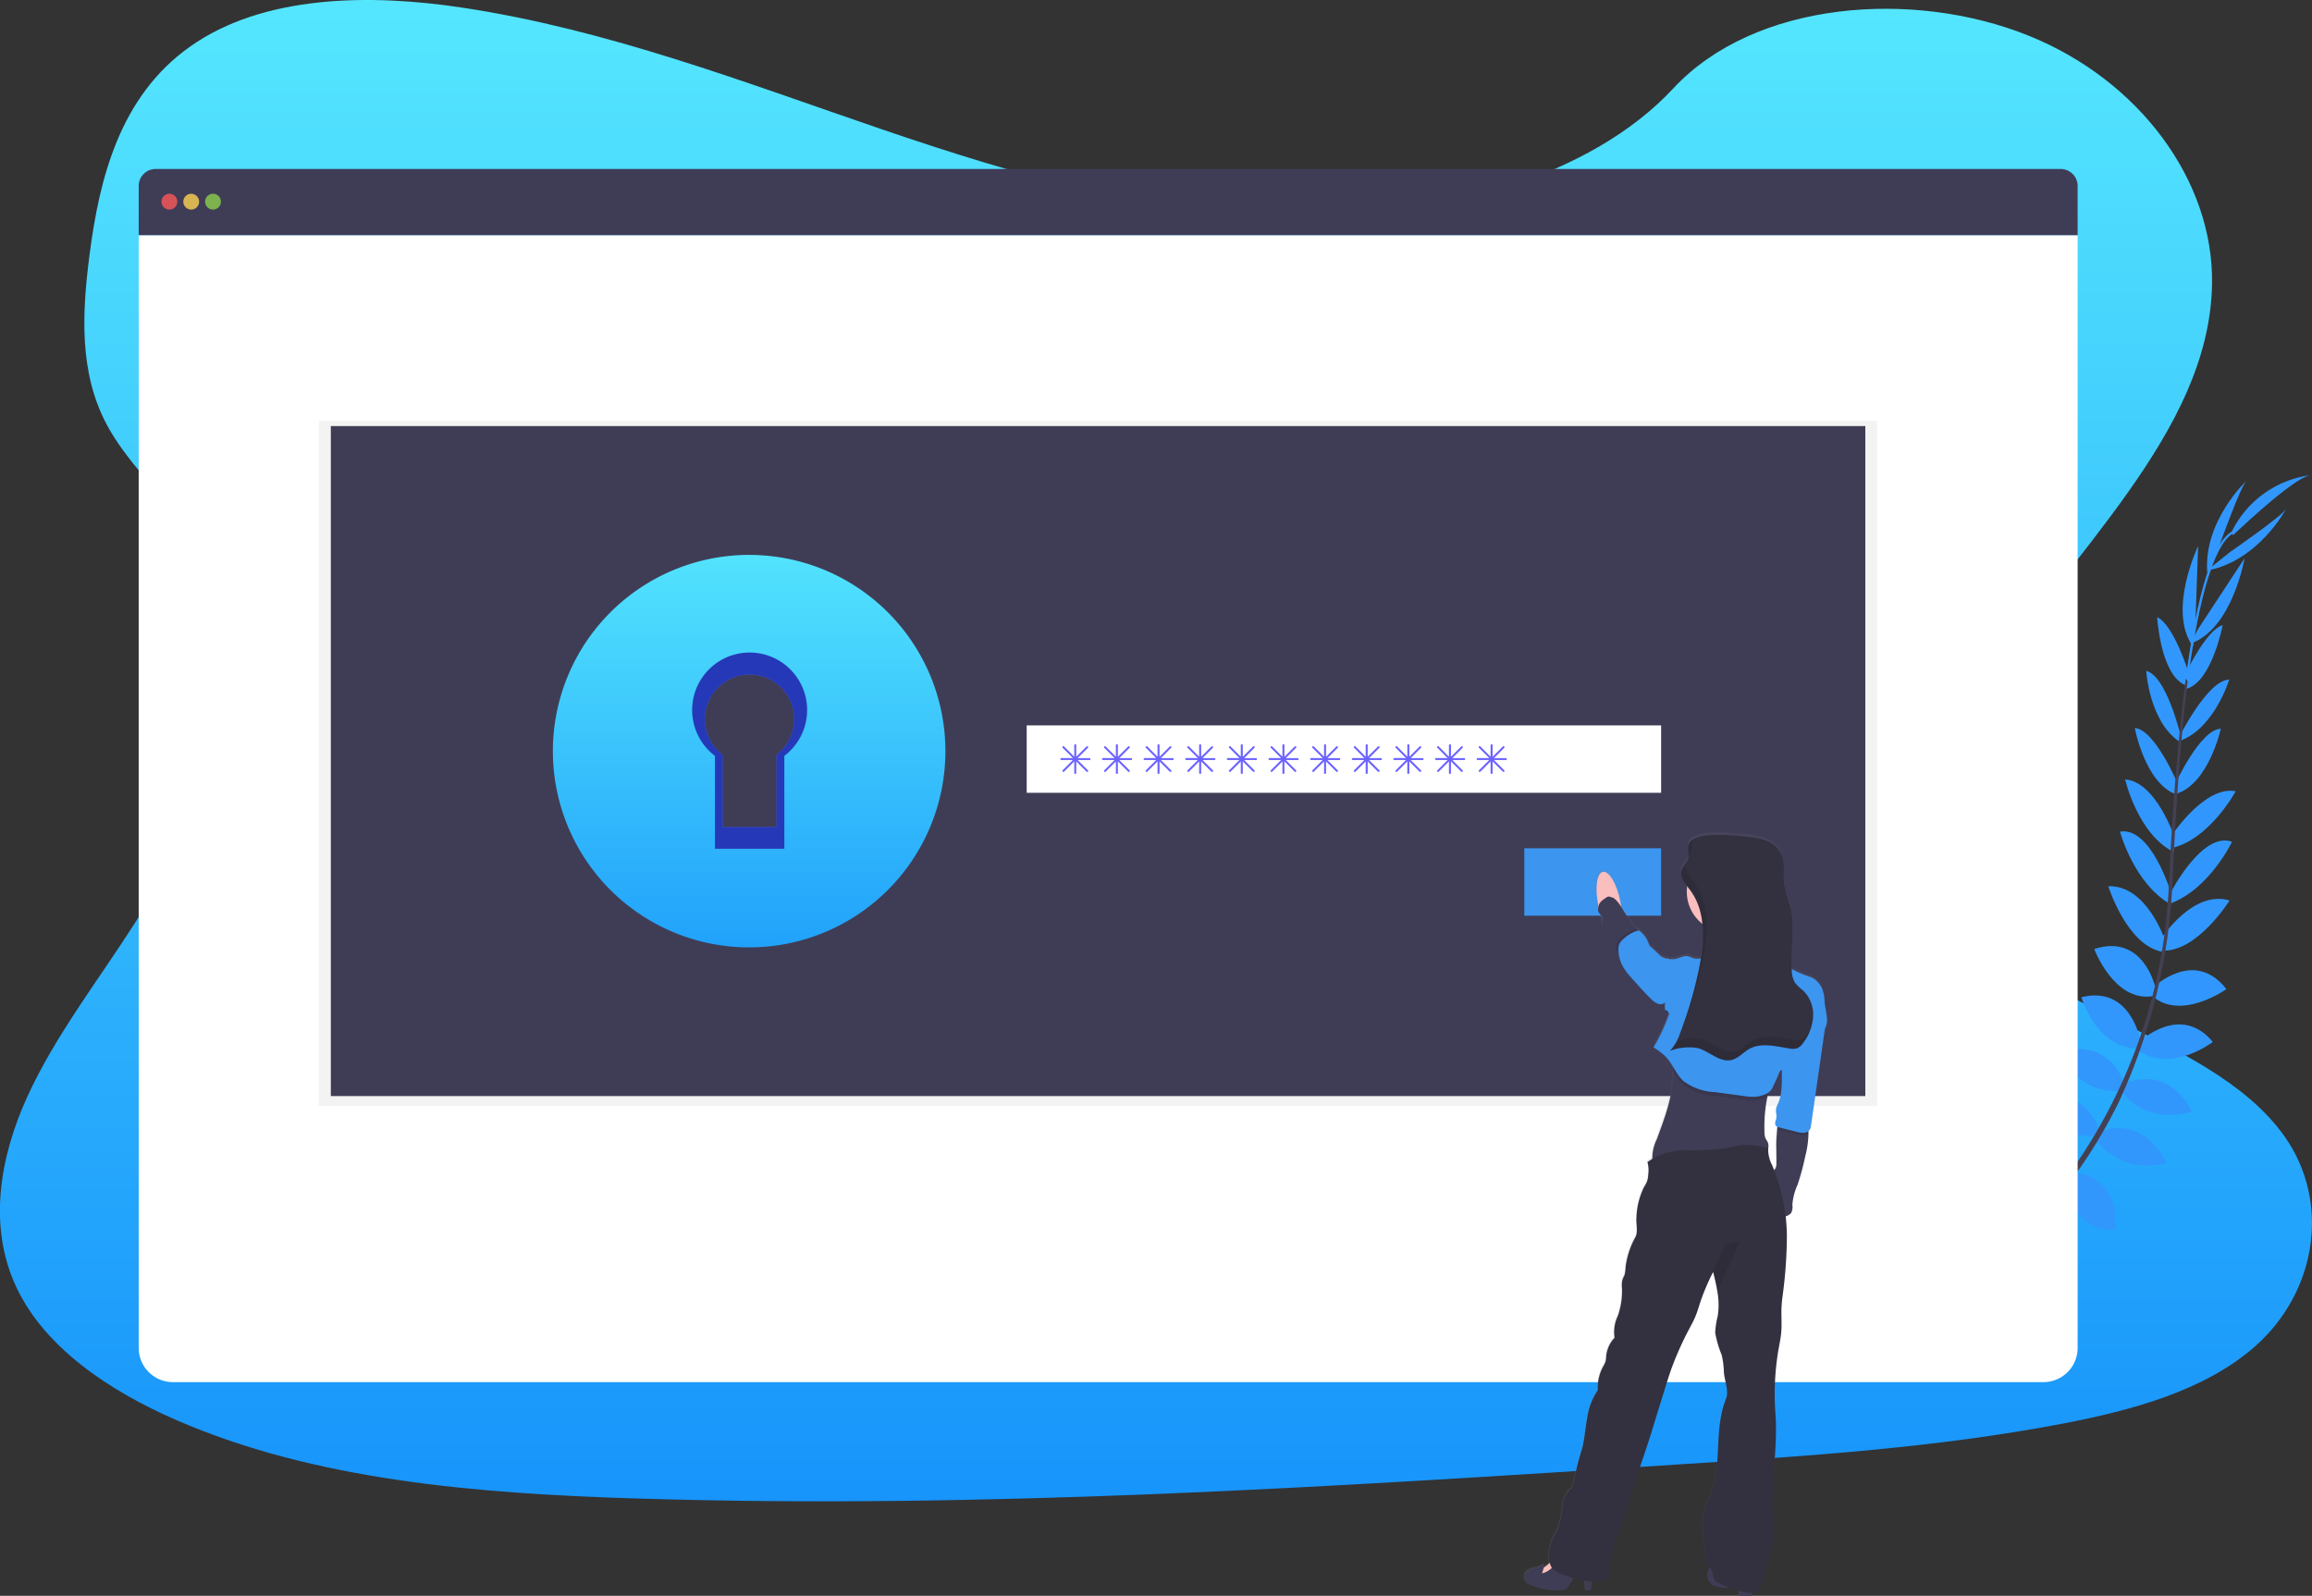 <svg xmlns="http://www.w3.org/2000/svg" xmlns:xlink="http://www.w3.org/1999/xlink" width="229" height="158.085" viewBox="0 0 229 158.085"><rect x="0" y="0" width="229" height="158.085" fill="#333333" stroke="none"/><defs><style>.a{fill:url(#a);}.b{fill:#6c63ff;}.c{fill:#3197fc;}.d{fill:#3197ff;}.e{fill:#444053;}.f{fill:#3f3d56;}.g{fill:#fff;}.h{fill:#fa5959;}.h,.i,.j{opacity:0.8;}.i{fill:#fed253;}.j{fill:#8ccf4d;}.k{opacity:0.05;}.l{fill:#0f2ca2;opacity:0.76;}.m{fill:url(#b);}.n{fill:#3c95ef;}.o{fill:url(#c);}.p{fill:#fbbebe;}.q,.s{opacity:0.1;}.r{fill:#33313f;}</style><linearGradient id="a" x1="0.5" x2="0.5" y2="1" gradientUnits="objectBoundingBox"><stop offset="0" stop-color="#55e7fe"/><stop offset="1" stop-color="#1794fb"/></linearGradient><linearGradient id="b" x1="0.5" x2="0.5" y2="1" gradientUnits="objectBoundingBox"><stop offset="0" stop-color="#52e3fd"/><stop offset="1" stop-color="#21a2fb"/></linearGradient><linearGradient id="c" y1="0.5" x2="1" y2="0.5" gradientUnits="objectBoundingBox"><stop offset="0" stop-color="gray" stop-opacity="0.251"/><stop offset="0.54" stop-color="gray" stop-opacity="0.122"/><stop offset="1" stop-color="gray" stop-opacity="0.102"/></linearGradient></defs><g transform="translate(0 0.006)"><path class="a" d="M146.439,68.979c-14.679.02-28.807-4.141-42.321-8.764s-26.924-9.8-41.33-11.992c-9.265-1.41-19.8-1.28-27.042,3.839-6.971,4.925-8.99,13.076-9.964,20.607-.732,5.665-1.07,11.611,1.673,16.793,1.9,3.6,5.164,6.563,7.462,9.991,8.02,11.927,3.2,27.164-4.6,39.368-3.654,5.726-7.935,11.215-10.7,17.269s-3.9,12.919-1.078,18.895c2.792,5.922,9.1,10.221,15.869,13.157,13.746,5.974,29.75,7.254,45.324,7.747,34.474,1.094,69.016-1.137,103.465-3.368,12.748-.825,25.553-1.655,38.038-4.045,6.932-1.326,14.07-3.293,18.985-7.605,6.239-5.475,7.515-14.413,2.975-20.839-7.613-10.777-27.688-12.809-33.147-24.469-3.01-6.419-.414-13.781,3.409-19.969,8.2-13.276,22.315-25.169,22.553-40.018.163-10.2-7.177-20.145-18.14-24.577-11.491-4.642-27.16-3.448-35.211,5.2C174.384,65.115,159.4,68.965,146.439,68.979Z" transform="translate(-16.91 -47.46)"/><path class="b" d="M989.775,689.274a5.337,5.337,0,0,0-4.805-.459s.736,1.418,3.764,1.284Z" transform="translate(-794.874 -562.551)"/><path class="b" d="M1004.453,693.25a5.336,5.336,0,0,1-1.108,4.7s-1.108-1.153,0-3.976Z" transform="translate(-809.245 -566.442)"/><path class="b" d="M1003.569,672.422s-.179-2.378-5.549-1.589a2.562,2.562,0,0,0,1.86,2.26A3.1,3.1,0,0,0,1003.569,672.422Z" transform="translate(-805.361 -548.298)"/><path class="b" d="M1021.556,679.5s2.27.729.245,5.765a2.569,2.569,0,0,1-1.767-2.339A3.079,3.079,0,0,1,1021.556,679.5Z" transform="translate(-823.01 -555.392)"/><path class="b" d="M1022.206,647.825s.308-3.914-5.18-3.513c0,0-.393,3.535,4.212,4.454Z" transform="translate(-820.628 -527.091)"/><path class="b" d="M1036.379,626.068s-.752-4.436-6.239-3.114c0,0-.02,3.835,5.343,4.171Z" transform="translate(-831.174 -509.752)"/><path class="c" d="M1048.006,603.181s-1.261-4.32-6.7-3.028c0,0,1.294,3.886,6.335,3.825Z" transform="translate(-840.15 -491.433)"/><path class="c" d="M1061.71,579.957s-1.231-4.483-6.48-3.142c0,0,1.752,4.259,6.133,3.9Z" transform="translate(-851.337 -472.67)"/><path class="c" d="M1072.59,554.071s-.947-5.483-5.84-4.269c0,0,1.422,4.988,5.481,5.068Z" transform="translate(-860.595 -451.022)"/><path class="c" d="M1079.327,528.93s-1.137-5.526-6.087-3.927c0,0,1.94,5.223,5.736,4.683Z" transform="translate(-865.81 -431)"/><path class="c" d="M1085.952,499.906s-1.8-5.528-5.632-5.378c0,0,1.844,5.838,5.312,6.48Z" transform="translate(-871.5 -406.74)"/><path class="c" d="M1091.3,473.005s-1.964-6.653-5.078-6.141c0,0,1.359,5.086,4.968,7.177Z" transform="translate(-876.241 -384.489)"/><path class="c" d="M1093.729,446.405s-1.842-5.544-4.909-5.765c0,0,1.253,5.455,4.848,7.207Z" transform="translate(-878.331 -363.437)"/><path class="c" d="M1098.03,420.415s-2.3-5.549-4.32-5.675c0,0,1,5.465,4.124,6.586Z" transform="translate(-882.261 -342.623)"/><path class="c" d="M1102.92,392.407s-1.412-6.027-3.44-6.527c0,0,.277,4.931,3.236,6.979Z" transform="translate(-886.898 -319.43)"/><path class="c" d="M1108.1,364.338s-1.484-4.805-3.128-5.538c0,0,.324,5.665,2.749,6.712Z" transform="translate(-891.309 -297.667)"/><path class="c" d="M1119.073,331.331l.3-8.471s-3.073,6.386-.52,9.958Z" transform="translate(-901.65 -268.785)"/><path class="d" d="M1131.317,296.361s2.213-6.186,2.749-6.531c0,0-4.34,4.014-3.916,9.176Z" transform="translate(-911.522 -242.241)"/><path class="b" d="M1040.559,662.119s3.892-.509,3.776,4.992c0,0-3.517.573-4.666-3.976Z" transform="translate(-838.832 -541.414)"/><path class="c" d="M1059.177,639.06s4.5-.014,4.124,5.616c0,0-3.776.676-5.021-4.552Z" transform="translate(-853.788 -522.893)"/><path class="c" d="M1074.151,616.917s4.082-1.915,6.694,3.028c0,0-3.77,1.594-7.056-2.229Z" transform="translate(-866.252 -504.805)"/><path class="c" d="M1087.276,592.3s4.181-2.036,6.635,2.79c0,0-4.355,1.5-6.981-2.026Z" transform="translate(-876.812 -484.976)"/><path class="c" d="M1095.465,565.932s4.023-3.843,7.234.043c0,0-4.11,3.163-7.419.813Z" transform="translate(-883.522 -462.763)"/><path class="d" d="M1102.485,538.591s4.047-3.927,7.232.181c0,0-4.542,3.226-7.378.644Z" transform="translate(-889.196 -440.792)"/><path class="d" d="M1106.93,504.871s3.118-4.909,6.79-3.813c0,0-3.236,5.2-6.755,4.966Z" transform="translate(-892.885 -411.862)"/><path class="d" d="M1111.281,476.681s3.142-6.182,6.115-5.106c0,0-2.266,4.752-6.2,6.148Z" transform="translate(-896.316 -388.196)"/><path class="d" d="M1111.434,450.675s3.23-4.866,6.256-4.271c0,0-2.641,4.935-6.57,5.679Z" transform="translate(-896.252 -368.028)"/><path class="d" d="M1114,420.588s2.5-5.461,4.538-5.5c0,0-1.2,5.422-4.369,6.425Z" transform="translate(-898.566 -342.904)"/><path class="d" d="M1116.5,395.841s2.782-5.53,4.874-5.542c0,0-1.424,4.729-4.781,6.027Z" transform="translate(-900.575 -322.982)"/><path class="d" d="M1118.63,367.914s2.081-4.575,3.806-5.094c0,0-1.041,5.577-3.576,6.307Z" transform="translate(-902.287 -300.898)"/><path class="d" d="M1122.609,336.147l4.652-7.087s-1.192,6.991-5.332,8.444Z" transform="translate(-904.939 -273.767)"/><path class="d" d="M1132.432,308.264s5.406-3.731,5.6-4.334c0,0-2.749,5.225-7.855,6.148Z" transform="translate(-911.569 -253.572)"/><path class="d" d="M1142.689,293.052s6.207-5.968,7.792-5.962a10.133,10.133,0,0,0-7.941,5.644Z" transform="translate(-921.502 -240.039)"/><path class="d" d="M1118.94,330.33l.226.029c1.166-9.129,2.867-14.531,4.787-15.193l-.075-.216C1121.842,315.657,1120.13,320.977,1118.94,330.33Z" transform="translate(-902.536 -262.428)"/><path class="e" d="M1110.2,412.33l.342.027c.073-.852.128-1.724.165-2.594.326-7.556.831-14.5,1.495-19.7l-.2-.245c-.666,5.214-1.314,12.361-1.64,19.929C1110.328,410.613,1110.273,411.481,1110.2,412.33Z" transform="translate(-895.512 -322.596)"/><path class="e" d="M976.244,543.127a44.477,44.477,0,0,0,12.316-9.117,49.527,49.527,0,0,0,9-12.764,57.821,57.821,0,0,0,5.235-20.116l-.355.167a52.521,52.521,0,0,1-14.2,32.371A44.015,44.015,0,0,1,976.06,542.7Z" transform="translate(-787.713 -412.048)"/><path class="f" d="M277.237,132.69H88.551a1.681,1.681,0,0,0-1.681,1.681v4.9H278.918v-4.9A1.681,1.681,0,0,0,277.237,132.69Z" transform="translate(-73.132 -115.958)"/><path class="g" d="M86.87,166.19V276.4a3.389,3.389,0,0,0,3.389,3.389h185.27a3.389,3.389,0,0,0,3.389-3.389V166.19Z" transform="translate(-73.132 -142.88)"/><circle class="h" cx="0.785" cy="0.785" r="0.785" transform="translate(15.994 19.186)"/><circle class="i" cx="0.785" cy="0.785" r="0.785" transform="translate(18.154 19.186)"/><circle class="j" cx="0.785" cy="0.785" r="0.785" transform="translate(20.314 19.186)"/><rect class="k" width="154.345" height="67.869" transform="translate(31.59 41.686)"/><rect class="f" width="151.989" height="66.372" transform="translate(32.768 42.201)"/><path class="b" d="M332.9,349.38a15.12,15.12,0,1,0,15.12,15.12A15.12,15.12,0,0,0,332.9,349.38Zm2.712,15.484v7.16h-5.345v-7.16a4.428,4.428,0,1,1,5.345,0Z" transform="translate(-258.699 -290.097)"/><path class="l" d="M332.9,349.38a15.12,15.12,0,1,0,15.12,15.12A15.12,15.12,0,0,0,332.9,349.38Zm2.712,15.484v7.16h-5.345v-7.16a4.428,4.428,0,1,1,5.345,0Z" transform="translate(-258.699 -290.097)"/><path class="m" d="M315.22,327.38a19.44,19.44,0,1,0,19.44,19.44,19.44,19.44,0,0,0-19.44-19.44Zm3.486,19.908v9.2h-6.873v-9.2a5.695,5.695,0,1,1,6.873,0Z" transform="translate(-241.019 -272.417)"/><rect class="g" width="62.838" height="6.677" transform="translate(101.693 71.852)"/><rect class="n" width="13.549" height="6.677" transform="translate(150.982 84.027)"/><path class="b" d="M554.627,424.255H553.49l1.011-1.009a.1.1,0,0,0,0-.139.1.1,0,0,0-.139,0l-1.011,1.011v-1.139a.1.1,0,0,0-.1-.1.1.1,0,0,0-.1.1v1.139l-1.009-1.017a.1.1,0,0,0-.139,0,.1.1,0,0,0,0,.139l1.011,1.009h-1.139a.1.1,0,0,0-.1.1.1.1,0,0,0,.1.1h1.139l-1.011,1.011a.1.1,0,0,0,0,.139.1.1,0,0,0,.139,0l1.009-1.011v1.137a.1.1,0,1,0,.2,0v-1.137l1.011,1.011a.1.1,0,0,0,.139,0,.1.1,0,0,0,0-.139l-1.011-1.011h1.137a.1.1,0,1,0,0-.19Z" transform="translate(-446.749 -349.164)"/><path class="b" d="M575.627,424.255H574.49l1.011-1.009a.1.1,0,0,0,0-.139.1.1,0,0,0-.139,0l-1.011,1.011v-1.139a.1.1,0,0,0-.1-.1.1.1,0,0,0-.1.1v1.139l-1.009-1.017a.1.1,0,0,0-.139,0,.1.1,0,0,0,0,.139l1.011,1.009h-1.139a.1.1,0,0,0-.1.1.1.1,0,0,0,.1.1h1.139l-1.011,1.011a.1.1,0,0,0,0,.139.1.1,0,0,0,.139,0l1.009-1.011v1.137a.1.1,0,0,0,.2,0v-1.137l1.011,1.011a.1.1,0,0,0,.139,0,.1.1,0,0,0,0-.139l-1.011-1.011h1.137a.1.1,0,1,0,0-.19Z" transform="translate(-463.625 -349.164)"/><path class="b" d="M596.627,424.255H595.49l1.011-1.009a.1.1,0,0,0,0-.139.1.1,0,0,0-.139,0l-1.011,1.011v-1.139a.1.1,0,0,0-.1-.1.1.1,0,0,0-.1.1v1.139l-1.009-1.017a.1.1,0,0,0-.139,0,.1.1,0,0,0,0,.139l1.011,1.009h-1.139a.1.1,0,0,0-.1.1.1.1,0,0,0,.1.1h1.139l-1.011,1.011a.1.1,0,0,0,0,.139.1.1,0,0,0,.139,0l1.009-1.011v1.137a.1.1,0,1,0,.2,0v-1.137l1.011,1.011a.1.1,0,0,0,.139,0,.1.1,0,0,0,0-.139l-1.011-1.011h1.137a.1.1,0,1,0,0-.19Z" transform="translate(-480.501 -349.164)"/><path class="b" d="M617.627,424.255H616.49l1.011-1.009a.1.1,0,0,0,0-.139.1.1,0,0,0-.139,0l-1.011,1.011v-1.139a.1.1,0,0,0-.1-.1.1.1,0,0,0-.1.1v1.139l-1.009-1.017a.1.1,0,0,0-.139,0,.1.1,0,0,0,0,.139l1.011,1.009h-1.139a.1.1,0,0,0-.1.1.1.1,0,0,0,.1.1h1.139l-1.011,1.011a.1.1,0,0,0,0,.139.1.1,0,0,0,.139,0l1.009-1.011v1.137a.1.1,0,1,0,.2,0v-1.137l1.011,1.011a.1.1,0,0,0,.139,0,.1.1,0,0,0,0-.139l-1.011-1.011h1.137a.1.1,0,1,0,0-.19Z" transform="translate(-497.377 -349.164)"/><path class="b" d="M638.627,424.255H637.49l1.011-1.009a.1.1,0,0,0,0-.139.1.1,0,0,0-.139,0l-1.011,1.011v-1.139a.1.1,0,0,0-.1-.1.1.1,0,0,0-.1.1v1.139l-1.009-1.017a.1.1,0,0,0-.139,0,.1.1,0,0,0,0,.139l1.011,1.009h-1.139a.1.1,0,0,0-.1.1.1.1,0,0,0,.1.1h1.139l-1.011,1.011a.1.1,0,0,0,0,.139.1.1,0,0,0,.139,0l1.009-1.011v1.137a.1.1,0,0,0,.2,0v-1.137l1.011,1.011a.1.1,0,0,0,.139,0,.1.1,0,0,0,0-.139l-1.011-1.011h1.137a.1.1,0,1,0,0-.19Z" transform="translate(-514.254 -349.164)"/><path class="b" d="M659.627,424.255H658.49l1.011-1.009a.1.1,0,0,0,0-.139.1.1,0,0,0-.139,0l-1.011,1.011v-1.139a.1.1,0,0,0-.1-.1.1.1,0,0,0-.1.1v1.139l-1.009-1.017a.1.1,0,0,0-.139,0,.1.1,0,0,0,0,.139l1.011,1.009h-1.139a.1.1,0,0,0-.1.1.1.1,0,0,0,.1.1h1.139l-1.011,1.011a.1.1,0,0,0,0,.139.1.1,0,0,0,.139,0l1.009-1.011v1.137a.1.1,0,1,0,.2,0v-1.137l1.011,1.011a.1.1,0,0,0,.139,0,.1.1,0,0,0,0-.139l-1.011-1.011h1.137a.1.1,0,1,0,0-.19Z" transform="translate(-531.13 -349.164)"/><path class="b" d="M680.627,424.255H679.49l1.011-1.009a.1.1,0,0,0,0-.139.1.1,0,0,0-.139,0l-1.011,1.011v-1.139a.1.1,0,0,0-.1-.1.1.1,0,0,0-.1.1v1.139l-1.009-1.017a.1.1,0,0,0-.139,0,.1.1,0,0,0,0,.139l1.011,1.009h-1.139a.1.1,0,0,0-.1.1.1.1,0,0,0,.1.1h1.139l-1.011,1.011a.1.1,0,0,0,0,.139.1.1,0,0,0,.139,0l1.009-1.011v1.137a.1.1,0,1,0,.2,0v-1.137l1.011,1.011a.1.1,0,0,0,.139,0,.1.1,0,0,0,0-.139l-1.011-1.011h1.137a.1.1,0,1,0,0-.19Z" transform="translate(-548.006 -349.164)"/><path class="b" d="M701.627,424.255H700.49l1.011-1.009a.1.1,0,0,0,0-.139.1.1,0,0,0-.139,0l-1.011,1.011v-1.139a.1.1,0,0,0-.1-.1.1.1,0,0,0-.1.1v1.139l-1.009-1.017a.1.1,0,0,0-.139,0,.1.1,0,0,0,0,.139l1.011,1.009h-1.139a.1.1,0,0,0-.1.1.1.1,0,0,0,.1.1h1.139l-1.011,1.011a.1.1,0,0,0,0,.139.1.1,0,0,0,.139,0l1.009-1.011v1.137a.1.1,0,1,0,.2,0v-1.137l1.011,1.011a.1.1,0,0,0,.139,0,.1.1,0,0,0,0-.139l-1.011-1.011h1.137a.1.1,0,1,0,0-.19Z" transform="translate(-564.882 -349.164)"/><path class="b" d="M722.627,424.255H721.49l1.011-1.009a.1.1,0,0,0,0-.139.1.1,0,0,0-.139,0l-1.011,1.011v-1.139a.1.1,0,0,0-.1-.1.1.1,0,0,0-.1.1v1.139l-1.009-1.017a.1.1,0,0,0-.14,0,.1.1,0,0,0,0,.139l1.011,1.009h-1.139a.1.1,0,0,0-.1.1.1.1,0,0,0,.1.1h1.139l-1.011,1.011a.1.1,0,0,0,0,.139.1.1,0,0,0,.139,0l1.009-1.011v1.137a.1.1,0,1,0,.2,0v-1.137l1.011,1.011a.1.1,0,0,0,.139,0,.1.1,0,0,0,0-.139l-1.011-1.011h1.137a.1.1,0,1,0,0-.19Z" transform="translate(-581.758 -349.164)"/><path class="b" d="M743.627,424.255H742.49l1.011-1.009a.1.1,0,0,0,0-.139.1.1,0,0,0-.139,0l-1.011,1.011v-1.139a.1.1,0,0,0-.1-.1.1.1,0,0,0-.1.1v1.139l-1.009-1.017a.1.1,0,0,0-.139,0,.1.1,0,0,0,0,.139l1.011,1.009h-1.139a.1.1,0,0,0-.1.1.1.1,0,0,0,.1.1h1.139l-1.011,1.011a.1.1,0,0,0,0,.139.1.1,0,0,0,.139,0l1.009-1.011v1.137a.1.1,0,1,0,.2,0v-1.137l1.011,1.011a.1.1,0,0,0,.139,0,.1.1,0,0,0,0-.139l-1.011-1.011h1.137a.1.1,0,1,0,0-.19Z" transform="translate(-598.635 -349.164)"/><path class="b" d="M764.627,424.255H763.49l1.011-1.009a.1.1,0,0,0,0-.139.1.1,0,0,0-.139,0l-1.011,1.011v-1.139a.1.1,0,0,0-.1-.1.1.1,0,0,0-.1.1v1.139l-1.009-1.017a.1.1,0,0,0-.139,0,.1.1,0,0,0,0,.139l1.011,1.009h-1.139a.1.1,0,0,0-.1.1.1.1,0,0,0,.1.1h1.139l-1.011,1.011a.1.1,0,0,0,0,.139.1.1,0,0,0,.139,0l1.009-1.011v1.137a.1.1,0,1,0,.2,0v-1.137l1.011,1.011a.1.1,0,0,0,.139,0,.1.1,0,0,0,0-.139l-1.011-1.011h1.137a.1.1,0,1,0,0-.19Z" transform="translate(-615.511 -349.164)"/><path class="o" d="M815.258,483.884a3.512,3.512,0,0,0-.088-.7,2.289,2.289,0,0,0-1.231-1.667,10.339,10.339,0,0,1-1.952-.825c-.118-2.105.365-4.259-.161-6.3a16.026,16.026,0,0,1-.607-2.225c-.108-.95.151-1.964-.228-2.839a2.8,2.8,0,0,0-1.659-1.434,8.842,8.842,0,0,0-2.213-.393c-.943-.077-3.994-.438-5.058.4h0a1.108,1.108,0,0,0-.2.2h0a.779.779,0,0,0-.063.1l-.01.016a.8.8,0,0,0-.053.128h0a1,1,0,0,0-.033.147v.353c.014.177.039.353.039.528a1.141,1.141,0,0,1-.023.259,1.816,1.816,0,0,1-.326.636h0l-.035.051c-.022.031-.043.061-.063.092s-.035.055-.051.082-.031.045-.045.071a.936.936,0,0,0-.051.1c0,.02-.022.037-.029.057a.965.965,0,0,0-.059.165,1.1,1.1,0,0,0-.012.522,1.944,1.944,0,0,0,.269.619c.049.081.1.159.157.238l.137.187a4.239,4.239,0,0,0-.041.55,4.063,4.063,0,0,0,1.551,3.193,12.028,12.028,0,0,1-.025,2.492c-.018.173-.039.348-.063.52s-.041.287-.065.43a1.994,1.994,0,0,1-.858-.065,4.049,4.049,0,0,0-.393-.151c-.571-.143-1.155.426-1.72.253a.231.231,0,0,1-.026.079.77.77,0,0,0-.393-.116,1.432,1.432,0,0,1-.852-.489l-.748-.7a.821.821,0,0,1-.13-.145,1.019,1.019,0,0,1-.09-.242,2.784,2.784,0,0,0-.725-1.039.491.491,0,0,0-.214-.155.331.331,0,0,0-.1,0,.862.862,0,0,0-.065-.079,1.844,1.844,0,0,0-.163-.165c-.357-.33-.393-.613-.7-.982a9.438,9.438,0,0,1-.734-1.109c-.026-.206-.061-.418-.1-.632a8.142,8.142,0,0,0-.43-1.433l-.393-.87-.045.045c-.285-.424-.589-.656-.862-.6-.458.094-.683.982-.611,2.142l.157,1.178a.362.362,0,0,0,.022.088,2.176,2.176,0,0,0-.043.424c0,.165.153.287.234.434a1.227,1.227,0,0,1,.2.67c-.01.084-.035.165-.039.247a.952.952,0,0,0,.185.511l.982,1.65.2.346.012.016a.838.838,0,0,0,.263.3,3.6,3.6,0,0,0,.324,1.192c.033.075.071.145.11.216a6.941,6.941,0,0,0,.927,1.2l.467.524c.461.514.923,1.031,1.424,1.506a1.908,1.908,0,0,0,.636.446.721.721,0,0,0,.715-.1v.73a.41.41,0,0,1,.31.646,16.2,16.2,0,0,1-1.453,3.075,6.546,6.546,0,0,1,1.217.929,5.469,5.469,0,0,1,.634.858c.018.145.031.289.039.432.145,2.341-.76,4.664-1.571,6.895a5.371,5.371,0,0,0-.469,1.952,3.838,3.838,0,0,0-.44.316,2.912,2.912,0,0,1,.081,1.245,2.2,2.2,0,0,1-.163.785,5.52,5.52,0,0,1-.283.5,7.493,7.493,0,0,0-.723,2.989c-.061.619.179,1.375-.1,1.928a7.89,7.89,0,0,0-.982,3.02,3.03,3.03,0,0,1-.09.7c-.061.2-.169.363-.224.556a2.374,2.374,0,0,0-.039.786,7.517,7.517,0,0,1-.412,2.771,3.768,3.768,0,0,0-.324,2.172,3.061,3.061,0,0,0-.831,1.824,2.881,2.881,0,0,1-.063.52,2.526,2.526,0,0,1-.236.5,4.383,4.383,0,0,0-.534,2.356,6.555,6.555,0,0,0-1.058,2.765c-.175.98-.251,1.977-.475,2.946a27.464,27.464,0,0,0-.945,3.886,2.737,2.737,0,0,0-1.033,1.938,8.629,8.629,0,0,1-.454,2.213c-.161.357-.393.678-.546,1.043a4.787,4.787,0,0,0-.236.9,3.5,3.5,0,0,0-.061,1.473,2.221,2.221,0,0,1-.575.438c.031-.122.057-.244.078-.367-.507.46-1.426.3-1.83.85a.829.829,0,0,0,.2,1.137,1.571,1.571,0,0,0,.406.175,6.5,6.5,0,0,0,3,.463.9.9,0,0,0,.34-.108,1.094,1.094,0,0,0,.316-.365c.151-.24.3-.479.452-.719a9.336,9.336,0,0,0,1.1.257c.037.314.065.628.079.943.2.039.459.051.552-.132a.476.476,0,0,0,.033-.218c0-.14.02-.324.031-.513h.039a3.731,3.731,0,0,0,1.738-.351,11.241,11.241,0,0,1,1.084-5.086c.634-1.732,1.178-3.5,1.726-5.259.393-1.241.827-2.443,1.212-3.686q.726-2.356,1.459-4.713c.212-.691.426-1.375.67-2.062a32.12,32.12,0,0,1,1.82-4.051c.2-.371.393-.738.554-1.123.2-.469.336-.96.493-1.445a22.379,22.379,0,0,1,1.233-2.9c.014-.026.024-.049.037-.073.159.65.318,1.31.424,1.964a7.46,7.46,0,0,1,.033,2.427,8,8,0,0,0-.251,1.646,10.159,10.159,0,0,0,.642,2.205,8.4,8.4,0,0,1,.22,1.689c.055.884.534,1.875.2,2.694-1.051,2.594-.542,5.524-1.141,8.247-.308,1.4-1.253,2.712-1.178,4.141q.079,1.522.267,3.036a2.891,2.891,0,0,0,.246.921,3.381,3.381,0,0,0,.269.44c-.086.033-.159.122-.222.308a1.212,1.212,0,0,0,.436,1.375,1.91,1.91,0,0,0,.568.2,2.99,2.99,0,0,0,.821.114,1.929,1.929,0,0,0,.257-.031,9.356,9.356,0,0,0,.929.334,2.013,2.013,0,0,0,.025.242.3.3,0,0,0,.1.222.307.307,0,0,0,.157.028h1.066V542.7a.877.877,0,0,0,.677-.22,1.047,1.047,0,0,0,.2-.408q.436-1.479.866-2.959a9.461,9.461,0,0,0,.422-3.378c-.379-3.619.454-7.25.183-10.879a26.062,26.062,0,0,1,.334-6.527c.088-.487.2-.982.236-1.467.086-.915-.02-1.84.045-2.749.022-.318.065-.634.1-.95a45.635,45.635,0,0,0,.422-5.921,18.652,18.652,0,0,0-.122-1.964,1.121,1.121,0,0,0,.536-.314,1.335,1.335,0,0,0,.128-.839,6.079,6.079,0,0,1,.528-2.007,23.849,23.849,0,0,0,.742-2.761,9.637,9.637,0,0,0,.33-2.307q0-.118-.012-.236a.608.608,0,0,0,.181-.2,1.139,1.139,0,0,0,.094-.363c.071-.5.143-1,.214-1.506q.078-.54.155-1.078l.624-4.357c.053-.379.108-.756.161-1.133l.163-1.127c.018-.134.037-.267.051-.393C815.767,485.863,815.309,484.795,815.258,483.884Zm-5.21,16.314a3.589,3.589,0,0,1-.393-1.706h-.022a.875.875,0,0,0-.026-.554c-.061-.143-.167-.265-.232-.408a1.5,1.5,0,0,1-.106-.55,14.986,14.986,0,0,1,.281-3.562c.026-.137.053-.277.079-.414a1.025,1.025,0,0,0,.224-.175,1.593,1.593,0,0,0,.253-.393c.222-.446.424-.9.611-1.361.061-.149.149-.322.3-.359a8.622,8.622,0,0,1-.381,3.358,2.124,2.124,0,0,0-.2.53c-.043.293.079.589.035.88-.022.151-.086.291-.112.44a.43.43,0,0,0,.114.416.344.344,0,0,0,.084.043c-.012.079-.022.159-.029.236-.016.161-.024.312-.033.406a12.665,12.665,0,0,0-.053,1.445c0,.52.02,1.041.012,1.571a1.066,1.066,0,0,1-.075.446.775.775,0,0,1-.149.2A5.092,5.092,0,0,0,810.049,500.2Z" transform="translate(-634.529 -384.905)"/><ellipse class="p" cx="1.108" cy="3.136" rx="1.108" ry="3.136" transform="matrix(0.98, -0.201, 0.201, 0.98, 157.676, 86.586)"/><path class="f" d="M878.15,836.471a1.189,1.189,0,0,0,.436,1.361,1.936,1.936,0,0,0,.564.2,2.965,2.965,0,0,0,.819.112c.34-.016.666-.149,1.005-.2a.157.157,0,0,1,.116.016.167.167,0,0,1,.043.138,5.191,5.191,0,0,0,.043.577.3.3,0,0,0,.1.222.306.306,0,0,0,.157.027H882.5a10.378,10.378,0,0,0-.3-2.777.621.621,0,0,0-.079-.2.65.65,0,0,0-.34-.2,1.9,1.9,0,0,0-.823-.143,2.412,2.412,0,0,0-.923.452,1.406,1.406,0,0,1-1.047.253C878.629,836.221,878.332,835.925,878.15,836.471Z" transform="translate(-708.98 -680.846)"/><path class="p" d="M793.425,833.958a2.945,2.945,0,0,1-1.074.731l-.181.086a.126.126,0,0,0-.061.049.106.106,0,0,0,.02.088,1.271,1.271,0,0,0,1.441.524.764.764,0,0,0,.316-.165,1.037,1.037,0,0,0,.244-.632,1.3,1.3,0,0,0-.029-.725C793.828,833.3,793.727,833.579,793.425,833.958Z" transform="translate(-639.883 -679.195)"/><path class="f" d="M792.585,836.841a.478.478,0,0,1-.033.218c-.092.181-.349.171-.55.132a13.215,13.215,0,0,0-.241-1.983c-.381-.018-.656.344-.86.668l-.526.835a1.09,1.09,0,0,1-.314.365.931.931,0,0,1-.34.108,6.438,6.438,0,0,1-2.991-.463,1.584,1.584,0,0,1-.407-.173.831.831,0,0,1-.2-1.135c.406-.55,1.32-.393,1.826-.848a4.565,4.565,0,0,1-.259.937c.677-.1,1.133-.723,1.679-1.137a1.033,1.033,0,0,1,.479-.228,1.054,1.054,0,0,1,.393.041,4.608,4.608,0,0,1,1.728.85,1.863,1.863,0,0,1,.619.644A4.769,4.769,0,0,1,792.585,836.841Z" transform="translate(-634.962 -679.659)"/><circle class="p" cx="4.057" cy="4.057" r="4.057" transform="translate(167.074 84.278)"/><path class="f" d="M911.874,614.077a9.623,9.623,0,0,1-.328,2.3,23.666,23.666,0,0,1-.742,2.749,6.048,6.048,0,0,0-.524,2,1.332,1.332,0,0,1-.13.836,1.221,1.221,0,0,1-.573.328.717.717,0,0,0-.483.43,3.035,3.035,0,0,1-.409-.9q-.528-1.618-.982-3.254a.422.422,0,0,1,.027-.393.486.486,0,0,1,.171-.1,1.767,1.767,0,0,0,.544-.35.8.8,0,0,0,.181-.234,1.058,1.058,0,0,0,.076-.444c0-.52,0-1.039-.014-1.559a13.054,13.054,0,0,1,.055-1.439c0-.094.018-.245.033-.407.03-.308.088-.666.255-.785.249-.167,1,.057,1.278.1.487.067.982.145,1.457.238A3.889,3.889,0,0,1,911.874,614.077Z" transform="translate(-732.751 -501.789)"/><path class="f" d="M827.488,503.827c-.157.314-.534.465-.825.664l-1,.683a.664.664,0,0,1-.493.169.648.648,0,0,1-.367-.344.062.062,0,0,0,0-.016l-.206-.346-.982-1.646a.936.936,0,0,1-.183-.507c0-.084.029-.163.037-.247a1.188,1.188,0,0,0-.2-.668c-.079-.147-.236-.269-.232-.434a1.571,1.571,0,0,1,.11-.634,1.284,1.284,0,0,1,.43-.459c.092-.067.187-.13.285-.2a.561.561,0,0,1,.171-.079c.163-.033.324.1.489.108.709.475.982,1.375,1.54,2.023.314.369.346.652.7.982.057.051.112.106.165.163a1.141,1.141,0,0,1,.177.255C827.178,503.468,827.568,503.666,827.488,503.827Z" transform="translate(-664.746 -410.95)"/><path class="p" d="M873.646,505.781a3.656,3.656,0,0,1,.436,1.977,1.236,1.236,0,0,1-.171.52,1.682,1.682,0,0,1-1.392.538.821.821,0,0,0-.6.2.55.55,0,0,0,.037.672,1.515,1.515,0,0,0,.6.393,5.319,5.319,0,0,0,2.586.573c.412-.039.813-.159,1.223-.22a12.831,12.831,0,0,1,1.347-.075c.534-.02,1.066-.073,1.6-.126l1.41-.139a.314.314,0,0,0,.21-.077c.1-.122-.029-.3-.159-.393-.748-.554-1.7-.935-2.127-1.767a10.4,10.4,0,0,1-.4-1.284,10.792,10.792,0,0,1-.467-1.239,8.223,8.223,0,0,1-.065-1.143,1.533,1.533,0,0,0-.393-1.045,1.637,1.637,0,0,0-1.068-.344,3.458,3.458,0,0,0-2.6.844c-.179.179-.332.393-.516.554s-.436.208-.314.42.361.344.491.53A4.529,4.529,0,0,1,873.646,505.781Z" transform="translate(-703.94 -413.387)"/><path class="f" d="M864.245,526.431a22.307,22.307,0,0,1-1.2,4.424,16.66,16.66,0,0,0-.707,1.983c-.151.609-.122,1.261-.261,1.871-.173.76-.346,1.522-.485,2.288a15,15,0,0,0-.279,3.554,1.487,1.487,0,0,0,.106.548c.065.141.169.263.23.408a.982.982,0,0,1-.055.785,2.277,2.277,0,0,1-.4.613c-1.83.546-3.788.367-5.695.483a22.9,22.9,0,0,1-5.267.167,4.174,4.174,0,0,1,.412-2.374c.815-2.225,1.716-4.542,1.571-6.873a7.109,7.109,0,0,0-.092-.811,10.749,10.749,0,0,1,.522-4.962,8.519,8.519,0,0,0,.224-3.1,5.664,5.664,0,0,1-.014-1.015,1.785,1.785,0,0,1,.369-.948c0-.014.018-.027.027-.041a.27.27,0,0,1,.147,0h0a.126.126,0,0,0,.1,0l.022-.014a.049.049,0,0,1,.057,0c.045.028.071.122.169.139a3.9,3.9,0,0,0,.438.041,2.352,2.352,0,0,1,.522.075h.024a1.534,1.534,0,0,0,.762-.065,2.021,2.021,0,0,0,.467-.181c.043-.047.314-.09.369-.124.179-.108.139-.615.177-.823a2.261,2.261,0,0,1,.147-.609,1.037,1.037,0,0,1,.84-.489,4.473,4.473,0,0,1,1.007.09c.732.1,1.483.086,2.2.255a1.639,1.639,0,0,0,1.088.047c.09.022.1.1.1.2a1.256,1.256,0,0,1-.055.269c-.126.542.3,1.041.693,1.434a2.226,2.226,0,0,0,.579.461c.2.09.393.128.589.226a1.072,1.072,0,0,1,.393.359,1.5,1.5,0,0,1,.224.571,3.416,3.416,0,0,1-.065,1.137Z" transform="translate(-686.541 -428.325)"/><path class="q" d="M871.807,534.722a22.318,22.318,0,0,1-1.2,4.424,16.655,16.655,0,0,0-.707,1.983c-.151.609-.122,1.261-.261,1.871-.173.76-.346,1.522-.485,2.288-.041.024-.084.045-.128.065a3.015,3.015,0,0,1-.77.247,4.714,4.714,0,0,1-1.437-.047l-2.8-.375a5.645,5.645,0,0,1-3.142-1.092,6.7,6.7,0,0,1-1.1-1.5,7.15,7.15,0,0,0-.092-.811,10.75,10.75,0,0,1,.522-4.962,8.515,8.515,0,0,0,.224-3.1,5.653,5.653,0,0,1-.014-1.015,1.786,1.786,0,0,1,.369-.948,1.424,1.424,0,0,1,.175-.039h0a.879.879,0,0,1,.12-.016h.057a.855.855,0,0,1,.2.024,3.546,3.546,0,0,1,.393.151h.024a1.5,1.5,0,0,0,.522.075c.259,0,.526-.041.786-.059a1.449,1.449,0,0,1,.931.167,5.58,5.58,0,0,1,.518.473,2.228,2.228,0,0,0,.654.355,6.95,6.95,0,0,0,5.227-.11,1.022,1.022,0,0,1,.524-.134.983.983,0,0,1,.377.161c.118.069.234.135.353.2a1.5,1.5,0,0,1,.224.571A3.418,3.418,0,0,1,871.807,534.722Z" transform="translate(-694.104 -436.615)"/><path class="n" d="M866.577,531.88a10.48,10.48,0,0,1-2.239-.982,1,1,0,0,0-.377-.161,1.053,1.053,0,0,0-.526.134,6.946,6.946,0,0,1-5.225.11,2.271,2.271,0,0,1-.654-.355,5.862,5.862,0,0,0-.518-.473c-.646-.418-1.539.073-2.262-.2a4.007,4.007,0,0,0-.393-.151c-.571-.143-1.153.426-1.714.253a9.553,9.553,0,0,0-.461,1.752,19.089,19.089,0,0,0-.128,2.066c0,.414-.02.829,0,1.243a.408.408,0,0,1,.31.644,16.089,16.089,0,0,1-1.449,3.065,6.65,6.65,0,0,1,1.214.927c.687.727,1.025,1.746,1.767,2.417a5.676,5.676,0,0,0,3.142,1.09l2.8.375a4.792,4.792,0,0,0,1.439.049,3.026,3.026,0,0,0,.768-.249,1.372,1.372,0,0,0,.428-.283,1.572,1.572,0,0,0,.253-.393c.222-.444.424-.9.611-1.357.065-.163.163-.353.34-.367,1.041-.939,2.023-1.9,3.063-2.84a6.783,6.783,0,0,0,1.117-1.178c.516-.764.047-1.846,0-2.769a3.481,3.481,0,0,0-.088-.7A2.25,2.25,0,0,0,866.577,531.88Z" transform="translate(-687.163 -435.073)"/><path class="q" d="M834.694,517.106c-.157.314-.534.465-.825.664l-1,.683a.664.664,0,0,1-.493.169.648.648,0,0,1-.367-.344v-.141a1.315,1.315,0,0,1,.063-.469,1.463,1.463,0,0,1,.44-.566,3.6,3.6,0,0,1,1.29-.785.442.442,0,0,1,.236-.024.309.309,0,0,1,.086.037,1.137,1.137,0,0,1,.177.255C834.384,516.747,834.775,516.945,834.694,517.106Z" transform="translate(-671.952 -424.229)"/><path class="n" d="M838.035,519.7a1.43,1.43,0,0,1-.85-.487l-.744-.691a.7.7,0,0,1-.13-.145,1.014,1.014,0,0,1-.09-.242,2.771,2.771,0,0,0-.723-1.037.471.471,0,0,0-.214-.153.431.431,0,0,0-.238.024,3.59,3.59,0,0,0-1.29.785,1.466,1.466,0,0,0-.44.566,1.306,1.306,0,0,0-.063.469,3.6,3.6,0,0,0,.342,1.5c.033.073.071.145.11.216a6.8,6.8,0,0,0,.923,1.2l.467.522c.46.514.919,1.029,1.418,1.5a1.873,1.873,0,0,0,.636.444.711.711,0,0,0,.731-.118,1.056,1.056,0,0,0,.208-.373,7.344,7.344,0,0,0,.607-2.449,9.243,9.243,0,0,0-.043-1.015C838.622,519.857,838.369,519.717,838.035,519.7Z" transform="translate(-672.948 -424.749)"/><path class="r" d="M821.742,633.968a45.394,45.394,0,0,1-.42,5.9c-.039.316-.083.632-.1.948-.065.917.041,1.838-.045,2.749-.045.493-.147.982-.234,1.463a26.017,26.017,0,0,0-.334,6.51c.271,3.619-.56,7.24-.183,10.849a8.768,8.768,0,0,1-.116,2.1,8.89,8.89,0,0,1-.3,1.269q-.43,1.475-.864,2.945a1.022,1.022,0,0,1-.2.408.931.931,0,0,1-.736.218,8.493,8.493,0,0,1-3.228-1,1.127,1.127,0,0,1-.324-.2c-.214-.222-.2-.571-.291-.864a8.233,8.233,0,0,0-.495-.868,2.835,2.835,0,0,1-.214-.893q-.2-1.508-.267-3.028c-.075-1.426.868-2.737,1.178-4.124.589-2.726.09-5.647,1.137-8.234.33-.817-.149-1.807-.2-2.686a8.517,8.517,0,0,0-.22-1.685,10.441,10.441,0,0,1-.64-2.2,8.076,8.076,0,0,1,.249-1.64,7.368,7.368,0,0,0-.033-2.421c-.1-.66-.263-1.32-.422-1.964l-.035.073a22.183,22.183,0,0,0-1.231,2.9c-.157.481-.295.972-.491,1.439-.161.393-.359.752-.554,1.121a32.208,32.208,0,0,0-1.816,4.035c-.243.679-.457,1.375-.67,2.056l-1.455,4.713c-.393,1.239-.823,2.437-1.208,3.674-.544,1.767-1.088,3.519-1.72,5.247-.589,1.64-1.29,3.338-1.08,5.07a3.731,3.731,0,0,1-1.734.352,10.152,10.152,0,0,1-2.945-.715,2.29,2.29,0,0,1-1.017-.6,2.407,2.407,0,0,1-.2-1.989,4.8,4.8,0,0,1,.236-.9c.149-.361.393-.681.546-1.039a8.712,8.712,0,0,0,.45-2.205,2.721,2.721,0,0,1,1.029-1.934,27.948,27.948,0,0,1,.943-3.876c.224-.968.3-1.964.475-2.946a6.47,6.47,0,0,1,1.054-2.759,4.373,4.373,0,0,1,.534-2.356,2.581,2.581,0,0,0,.234-.5,2.878,2.878,0,0,0,.063-.518,3.065,3.065,0,0,1,.829-1.82,3.694,3.694,0,0,1,.322-2.16,7.507,7.507,0,0,0,.412-2.763,2.419,2.419,0,0,1,.037-.786c.055-.2.163-.363.226-.552a3.14,3.14,0,0,0,.088-.7,8.154,8.154,0,0,1,.982-3.012c.283-.554.043-1.306.1-1.922a7.428,7.428,0,0,1,.723-2.979c.094-.169.2-.33.281-.5a2.186,2.186,0,0,0,.163-.786,2.893,2.893,0,0,0-.081-1.241,6.364,6.364,0,0,1,3.851-1.178,24,24,0,0,0,4.086-.226c.393-.088.785-.21,1.2-.269a7.764,7.764,0,0,1,2.824.289,3.362,3.362,0,0,0,.393,1.7A18.278,18.278,0,0,1,821.742,633.968Z" transform="translate(-644.755 -511.529)"/><path class="q" d="M883.554,673.29l-2.256,5.074c-.1-.66-.263-1.32-.422-1.964l-.035.073v-.106l1.229-2.7Z" transform="translate(-711.191 -550.402)"/><path class="q" d="M916.36,614.078a.848.848,0,0,1-.448.167,2.178,2.178,0,0,1-.734-.1l-1.767-.442a.872.872,0,0,1-.161-.057c.029-.308.088-.666.255-.786.249-.167,1,.057,1.278.1.487.067.982.145,1.457.238A3.887,3.887,0,0,1,916.36,614.078Z" transform="translate(-737.237 -501.789)"/><path class="n" d="M917.1,557.245c.037.163.09.324.122.489a3.734,3.734,0,0,1-.041,1.216l-.161,1.123-.161,1.129-.623,4.346-.153,1.076-.216,1.5a1.077,1.077,0,0,1-.094.361.752.752,0,0,1-.615.363,2.227,2.227,0,0,1-.734-.1l-1.767-.444a.553.553,0,0,1-.216-.088.426.426,0,0,1-.114-.414c.026-.149.09-.289.112-.438.043-.291-.079-.589-.035-.878a2.183,2.183,0,0,1,.2-.528c.589-1.3.247-2.822.448-4.236a6.422,6.422,0,0,1,1.363-3.032,8.7,8.7,0,0,1,1.5-1.477,3.023,3.023,0,0,1,.846-.589C917.121,556.551,917.046,557,917.1,557.245Z" transform="translate(-736.487 -456.64)"/><path class="r" d="M861.092,469.591c-.13.412.073.866-.02,1.286-.1.463-.536.786-.66,1.251-.2.709.4,1.355.844,1.944,1.63,2.188,1.416,5.216.858,7.884a40.71,40.71,0,0,1-1.856,6.284,4.816,4.816,0,0,1-1,1.754,5.169,5.169,0,0,1,2.769-.269c1.147.318,2.136,1.432,3.3,1.178.7-.155,1.19-.776,1.818-1.119,1.178-.634,2.6-.236,3.912-.031a1.535,1.535,0,0,0,.854-.043,1.418,1.418,0,0,0,.518-.477,4.841,4.841,0,0,0,1.009-2.612,3.35,3.35,0,0,0-.964-2.578,5.518,5.518,0,0,1-.827-.785,2.44,2.44,0,0,1-.324-1.19c-.155-2.16.371-4.365-.171-6.455a15.93,15.93,0,0,1-.6-2.219c-.108-.948.149-1.964-.228-2.832a2.777,2.777,0,0,0-1.655-1.43,9.072,9.072,0,0,0-2.207-.393C865.385,468.648,861.542,468.186,861.092,469.591Z" transform="translate(-693.849 -385.901)"/><g class="s" transform="translate(165.411 83.24)"><path d="M866.246,493.9a40.611,40.611,0,0,1-1.846,6.258c.135-.269.25-.552.357-.833a40.508,40.508,0,0,0,1.856-6.284c.56-2.671.774-5.695-.856-7.884a3.081,3.081,0,0,1-.88-1.7,2.092,2.092,0,0,0-.334.617c-.2.709.4,1.355.844,1.944C867.017,488.206,866.8,491.234,866.246,493.9Z" transform="translate(-863.391 -481.088)"/><path d="M868.4,472.918a1.912,1.912,0,0,0,.346-.662,3.364,3.364,0,0,0-.024-.876.945.945,0,0,0-.326.45A3.882,3.882,0,0,0,868.4,472.918Z" transform="translate(-866.563 -471.38)"/><path d="M872.8,566.469a1.412,1.412,0,0,1-.518.475,1.5,1.5,0,0,1-.854.043c-1.314-.2-2.749-.6-3.912.033-.63.342-1.119.962-1.82,1.119-1.161.259-2.15-.854-3.3-1.178a4.6,4.6,0,0,0-2.488.2,3.431,3.431,0,0,1-.65.939,5.169,5.169,0,0,1,2.769-.269c1.147.318,2.137,1.432,3.3,1.178.7-.155,1.19-.776,1.818-1.119,1.178-.634,2.6-.236,3.912-.031a1.536,1.536,0,0,0,.854-.043,1.42,1.42,0,0,0,.518-.477,5.28,5.28,0,0,0,.813-1.555A5.727,5.727,0,0,1,872.8,566.469Z" transform="translate(-859.26 -547.243)"/></g></g></svg>